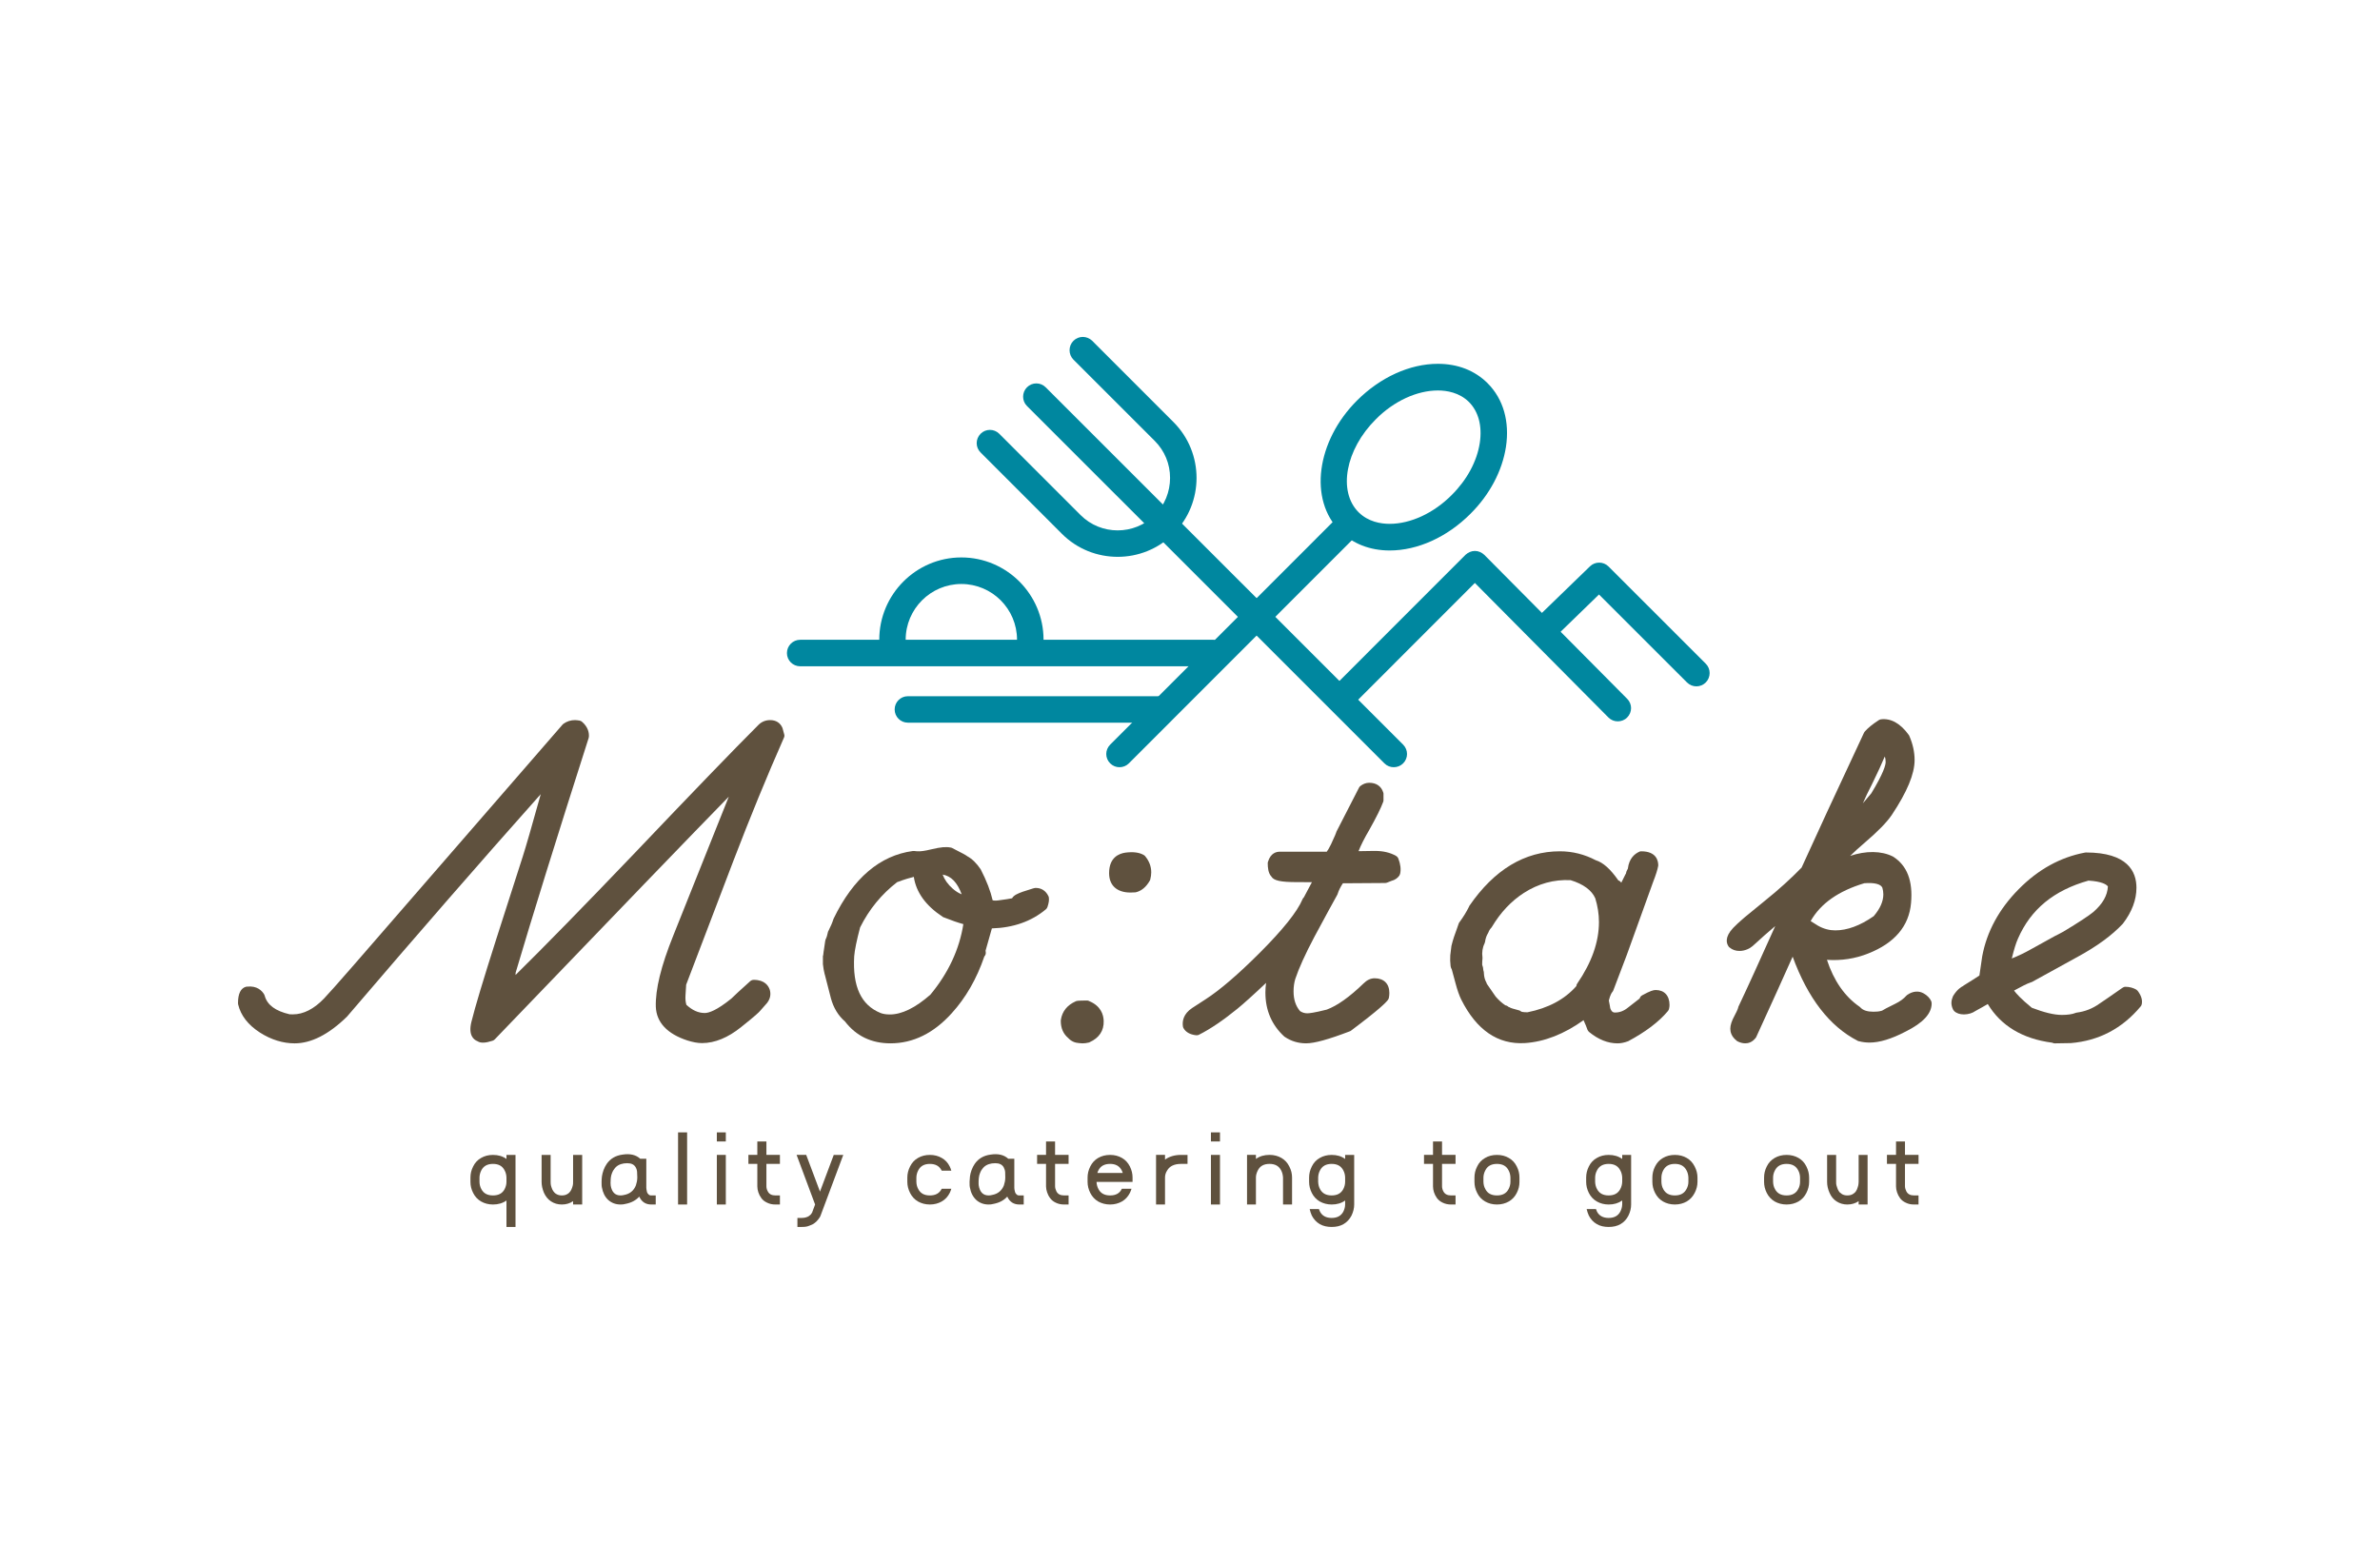 <?xml version="1.0" encoding="utf-8"?>
<!-- Generator: Adobe Illustrator 22.1.0, SVG Export Plug-In . SVG Version: 6.00 Build 0)  -->
<svg version="1.1" id="レイヤー_1" xmlns="http://www.w3.org/2000/svg" xmlns:xlink="http://www.w3.org/1999/xlink" x="0px"
	 y="0px" width="350px" height="230px" viewBox="0 0 350 230" style="enable-background:new 0 0 350 230;" xml:space="preserve">
<style type="text/css">
	.st0{fill:#5F513E;}
	.st1{fill:#00879F;}
</style>
<g>
	<g>
		<path class="st0" d="M115.072,107.067c-0.32-0.764-0.961-1.161-1.817-1.161c-0.664,0-1.25,0.243-1.694,0.683
			c-3.677,3.67-9.858,10.082-18.386,19.042c-7.3,7.632-13.138,13.605-17.36,17.761c0.008-0.112,0.011-0.243,0.015-0.336
			c2.427-8.211,6.039-19.833,10.742-34.534c0.015-0.058,0.023-0.123,0.031-0.193c0.038-0.548-0.112-1.405-1.011-2.176
			c-0.104-0.089-0.224-0.151-0.363-0.177c-0.243-0.035-0.467-0.07-0.664-0.07c-0.621,0-1.196,0.177-1.709,0.544
			c-0.05,0.035-0.096,0.081-0.135,0.127l-30.694,35.352c-2.35,2.705-3.789,4.306-4.383,4.931c-1.478,1.54-3.025,2.323-4.572,2.323
			c-0.189,0-0.378-0.011-0.482-0.011c-2.076-0.482-3.28-1.354-3.662-2.72c-0.012-0.07-0.035-0.116-0.062-0.17
			c-0.339-0.598-1.084-1.335-2.531-1.177c-0.046,0-0.092,0-0.135,0.011c-0.795,0.205-1.2,1.019-1.2,2.408
			c0,0.058,0.008,0.112,0.019,0.193c0.39,1.64,1.466,3.021,3.202,4.14c1.682,1.073,3.407,1.59,5.113,1.59
			c2.411,0,4.993-1.289,7.698-3.932c10.318-12.073,19.887-23.07,28.492-32.72c-1.32,4.742-2.207,7.809-2.631,9.125l-3.901,12.151
			c-1.891,5.931-3.137,10.048-3.677,12.255c-0.452,1.891,0.301,2.573,0.911,2.809c0.451,0.301,1.165,0.274,2.191-0.066
			c0.135-0.042,0.251-0.108,0.34-0.204c17.861-18.594,29.402-30.571,34.418-35.695l-8.157,20.412
			c-1.814,4.503-2.647,7.941-2.574,10.48c0.089,2.292,1.663,3.99,4.657,4.966c0.768,0.239,1.478,0.382,2.13,0.382
			c1.902,0,3.835-0.806,5.768-2.362c2.13-1.698,2.609-2.168,2.794-2.392c0.397-0.463,0.64-0.744,0.748-0.849
			c0.853-0.853,0.822-1.69,0.66-2.242c-0.177-0.54-0.71-1.458-2.35-1.458c-0.193,0-0.382,0.069-0.529,0.2
			c-1.447,1.3-2.396,2.176-2.767,2.551c-2.153,1.748-3.322,2.126-3.916,2.126c-0.938,0-1.821-0.394-2.701-1.207
			c-0.116-0.394-0.162-0.83-0.131-1.358c0.046-0.81,0.085-1.312,0.1-1.597c0.004-0.031,0.011-0.038,0.023-0.062l6.922-18.154
			c2.423-6.324,4.923-12.425,7.435-18.116c0.081-0.166,0.089-0.359,0.031-0.513L115.072,107.067z"/>
		<path class="st0" d="M152.326,130.589c-0.15,0-0.247,0-1.918,0.556c-0.718,0.262-1.335,0.513-1.571,0.964
			c-0.351,0.081-0.98,0.174-2.079,0.32c-0.355,0.05-0.648,0.015-0.776-0.015c-0.313-1.354-0.891-2.871-1.763-4.565
			c-0.586-0.868-1.25-1.536-1.98-1.929c-0.177-0.147-0.614-0.39-2.219-1.204c-0.062-0.035-0.131-0.05-0.197-0.062
			c-0.687-0.139-1.436-0.085-2.882,0.262c-0.988,0.243-1.52,0.286-1.79,0.286c-0.235,0-0.471-0.011-0.691-0.043
			c-0.077-0.011-0.147-0.011-0.224,0c-4.831,0.652-8.747,3.982-11.637,9.928c-0.027,0.039-0.038,0.089-0.05,0.128
			c-0.135,0.451-0.378,1.015-0.725,1.705c-0.042,0.054-0.073,0.135-0.081,0.208c-0.066,0.371-0.181,0.749-0.335,1.046
			c-0.027,0.089-0.05,0.177-0.058,0.247c-0.05,0.436-0.123,0.868-0.189,1.296l-0.039,0.232c-0.019,0.17-0.054,0.405-0.062,0.536
			c-0.031,0.047-0.043,0.112-0.043,0.181c-0.008,0.297-0.011,0.544,0,0.919c-0.004,0.046-0.004,0.158,0,0.204
			c0.054,0.552,0.147,1.023,0.251,1.455c0.008,0.042,0.027,0.07,0.039,0.123l0.883,3.434c0.378,1.416,1.08,2.57,2.076,3.43
			c1.636,2.134,3.886,3.214,6.694,3.214c3.315,0,6.347-1.482,9.006-4.434c2.041-2.241,3.666-5.039,4.792-8.346
			c0.17-0.17,0.243-0.413,0.205-0.659l-0.027-0.185c0.382-1.358,0.687-2.435,0.93-3.28c3.168-0.096,5.826-1.038,7.937-2.805
			c0.104-0.089,0.193-0.2,0.239-0.359c0.197-0.586,0.255-1.007,0.201-1.381c-0.008-0.081-0.039-0.147-0.062-0.193
			C153.816,131.032,153.16,130.589,152.326,130.589z M140.102,130.693c-0.71-0.617-1.208-1.335-1.478-2.064l0,0
			c1.242,0.201,2.161,1.157,2.801,2.901C140.974,131.345,140.531,131.079,140.102,130.693z M141.669,135.913
			c-0.583,3.716-2.211,7.196-4.846,10.372c-2.203,1.933-4.194,2.913-5.969,2.913c-0.548,0-1.003-0.077-1.366-0.216
			c-2.855-1.165-4.125-3.878-3.87-8.342c0.073-0.922,0.367-2.346,0.868-4.244c1.335-2.678,3.164-4.893,5.437-6.652
			c1.158-0.44,1.937-0.652,2.462-0.78c0.34,2.277,1.767,4.241,4.237,5.865c0.039,0.05,0.089,0.058,0.135,0.074
			C139.936,135.373,140.901,135.705,141.669,135.913z"/>
		<path class="st0" d="M160.182,147.238c-0.096-0.069-0.2-0.089-0.305-0.089c-1.381,0-1.54,0.046-1.682,0.116
			c-1.239,0.552-1.991,1.462-2.184,2.724c-0.012,0.046-0.012,0.143-0.012,0.17c0,1.061,0.375,1.906,1.1,2.512
			c0.424,0.463,0.972,0.703,1.597,0.741c0.147,0.023,0.32,0.035,0.49,0.035c0.278,0,0.602-0.031,0.938-0.12
			c0.046-0.004,0.085-0.015,0.12-0.05c1.397-0.625,2.114-1.698,2.064-3.141C162.273,149.202,161.876,147.94,160.182,147.238z"/>
		<path class="st0" d="M168.146,125.719c-0.641-0.351-1.486-0.467-2.651-0.32c-0.891,0.131-2.392,0.667-2.392,3.017
			c0,1.802,1.142,2.851,3.141,2.851c0.216,0,0.452-0.008,0.691-0.027c0.039,0,0.081-0.015,0.108-0.015
			c0.822-0.193,1.512-0.776,2.033-1.69c0.039-0.047,0.07-0.135,0.085-0.201c0.092-0.371,0.139-0.714,0.139-1.046
			c0-0.883-0.317-1.686-0.93-2.411C168.3,125.827,168.231,125.754,168.146,125.719z"/>
		<path class="st0" d="M205.296,125.877c-0.849-0.486-1.891-0.729-3.048-0.729h-0.274c-0.907,0.027-1.628,0.035-2.188,0.035
			c0.332-0.861,0.86-1.902,1.57-3.114c1.061-1.887,1.721-3.23,2.049-4.121c0.039-0.089,0.05-0.173,0.05-0.27v-0.915
			c0-0.085-0.011-0.17-0.05-0.25c-0.29-0.891-1.019-1.389-2.049-1.389c-0.486,0-0.922,0.181-1.304,0.478
			c-0.073,0.05-0.143,0.143-0.193,0.232l-3.318,6.467c-0.027,0.058-0.046,0.143-0.066,0.193c-0.015,0.062-0.12,0.351-0.741,1.686
			c-0.286,0.583-0.486,0.907-0.625,1.084h-6.918c-0.475,0-1.324,0.181-1.717,1.462c-0.031,0.073-0.042,0.158-0.042,0.243
			c0,0.598,0.062,1.447,0.533,1.941c0.343,0.61,1.385,0.825,3.746,0.825c0.999,0,1.702,0.008,2.219,0.008l-1.192,2.242
			c-0.089,0.066-0.151,0.162-0.201,0.289c-0.752,1.798-2.875,4.453-6.305,7.883c-3.153,3.149-5.83,5.452-7.945,6.814l-1.956,1.27
			c-1.343,0.887-1.482,1.983-1.373,2.713c0.015,0.092,0.038,0.181,0.092,0.262c0.316,0.571,0.942,0.941,1.848,1.042
			c0.154,0.004,0.305-0.004,0.444-0.089c1.648-0.826,3.542-2.111,5.637-3.816c0.876-0.718,2.288-1.976,4.21-3.797
			c-0.066,0.467-0.1,0.953-0.1,1.424c0,2.62,0.945,4.788,2.786,6.474c0.019,0.019,0.054,0.043,0.089,0.058
			c0.922,0.621,1.98,0.934,3.118,0.934c1.219,0,3.318-0.582,6.413-1.767c0.066-0.008,0.128-0.066,0.181-0.097
			c4.194-3.148,5.101-4.094,5.429-4.518c0.066-0.096,0.12-0.205,0.143-0.305c0.046-0.247,0.07-0.478,0.07-0.729
			c0-1.35-0.81-2.153-2.165-2.153c-0.586,0-1.134,0.263-1.628,0.757c-2.045,1.987-3.893,3.295-5.421,3.854
			c-1.917,0.486-2.608,0.541-2.848,0.541c-0.382,0-0.737-0.1-1.076-0.328c-0.644-0.764-0.949-1.717-0.949-2.901
			c0-0.679,0.089-1.273,0.251-1.818c0.517-1.551,1.451-3.627,2.801-6.178c1.64-3.052,2.774-5.124,3.376-6.204
			c0.031-0.077,0.05-0.123,0.07-0.173c0.135-0.452,0.39-0.957,0.752-1.52l6.239-0.042c0.108,0,0.224-0.043,0.339-0.085
			c0.07-0.043,0.297-0.108,0.587-0.235c0.486-0.123,0.883-0.394,1.15-0.78c0.046-0.089,0.081-0.181,0.104-0.251
			c0.151-0.656,0.062-1.409-0.258-2.242C205.574,126.113,205.454,125.97,205.296,125.877z"/>
		<path class="st0" d="M243.48,145.602c-0.328,0-0.791,0.119-1.98,0.779c-0.185,0.1-0.32,0.266-0.374,0.471
			c-0.803,0.61-1.354,1.065-1.686,1.312c-0.633,0.521-1.258,0.749-1.921,0.749c-0.185,0-0.498,0-0.721-0.644
			c-0.019-0.151-0.066-0.44-0.205-1.123c0.208-0.826,0.424-1.158,0.533-1.27c0.066-0.081,0.112-0.166,0.143-0.262
			c1.003-2.616,1.652-4.345,1.964-5.166c2.022-5.603,3.318-9.191,3.878-10.75c0.409-1.046,0.644-1.81,0.737-2.327
			c0.012-0.046,0.012-0.085,0.012-0.112c0-0.629-0.247-2.057-2.497-2.057c-0.119,0-0.224,0.007-0.335,0.085
			c-0.652,0.305-1.459,0.972-1.636,2.465c-0.015,0.035-0.042,0.104-0.096,0.193c-0.05,0.062-0.154,0.29-0.201,0.567
			c-0.019,0.011-0.023,0.019-0.038,0.042l-0.633,1.266c-0.07-0.116-0.17-0.212-0.301-0.285c-0.038-0.023-0.081-0.039-0.127-0.047
			c-1.161-1.674-2.249-2.647-3.33-2.975c-1.651-0.868-3.426-1.312-5.271-1.312c-5.174,0-9.65,2.701-13.304,8.01
			c-0.016,0.039-0.043,0.062-0.054,0.124c-0.382,0.779-0.861,1.551-1.435,2.33c-0.046,0.054-0.077,0.116-0.1,0.201l-0.262,0.756
			c-0.293,0.78-0.579,1.59-0.795,2.5c-0.062,0.424-0.116,0.884-0.169,1.381c-0.031,0.498-0.023,1.007,0.046,1.571
			c0,0.058,0.023,0.154,0.042,0.193c0.027,0.093,0.066,0.193,0.127,0.278l0.548,2.03c0.274,1.042,0.559,1.844,0.849,2.431
			c2.245,4.484,5.383,6.633,9.345,6.402c2.894-0.185,5.792-1.332,8.643-3.369c0.266,0.587,0.463,1.061,0.586,1.431
			c0.058,0.112,0.139,0.228,0.239,0.313c1.37,1.115,2.771,1.663,4.167,1.663c0.463,0,0.964-0.089,1.567-0.313
			c2.519-1.347,4.487-2.813,5.838-4.426c0.081-0.092,0.135-0.201,0.166-0.309c0.046-0.209,0.081-0.39,0.081-0.583
			C245.517,146.42,244.745,145.602,243.48,145.602z M221.374,147.851c-0.49-0.32-0.991-0.78-1.428-1.285l-1.3-1.883
			c-0.011-0.085-0.05-0.158-0.092-0.243c-0.201-0.367-0.313-0.814-0.336-1.308c0-0.047-0.004-0.124-0.011-0.185
			c-0.058-0.158-0.093-0.351-0.104-0.544c-0.008-0.081-0.015-0.154-0.046-0.22c-0.085-0.216-0.089-0.32-0.089-0.335
			c0-0.297,0.008-0.587,0.043-0.88c0.004-0.062,0-0.108-0.004-0.181c-0.104-0.683,0.012-1.447,0.305-2.026
			c0.034-0.081,0.062-0.162,0.077-0.243c0.062-0.448,0.204-0.899,0.405-1.219c0.031-0.05,0.05-0.089,0.073-0.131
			c0.112-0.305,0.262-0.544,0.448-0.729c0.042-0.05,0.081-0.096,0.1-0.147c1.243-2.079,2.805-3.758,4.673-4.962
			c2.11-1.358,4.422-2.01,6.884-1.883c1.891,0.579,3.113,1.497,3.627,2.67c0.351,1.142,0.54,2.311,0.54,3.492
			c0,2.936-1.072,5.946-3.179,9.025c-0.093,0.108-0.139,0.247-0.143,0.39c-1.713,1.956-4.14,3.245-7.192,3.855
			c-0.718-0.004-0.914-0.096-0.914-0.096c-0.093-0.097-0.201-0.162-0.313-0.185c-0.938-0.239-1.204-0.347-1.273-0.378
			c-0.07-0.062-0.158-0.1-0.251-0.108l-0.112-0.092C221.637,147.921,221.517,147.871,221.374,147.851z"/>
		<path class="st0" d="M282.883,146.096c-0.71-0.401-1.547-0.347-2.373,0.2c-0.058,0.039-0.104,0.085-0.154,0.132
			c-0.394,0.451-0.938,0.853-1.64,1.196c-1.207,0.586-1.705,0.864-1.945,1.015c-0.42,0.131-0.849,0.158-1.262,0.158
			c-0.88,0-1.52-0.201-1.898-0.606c-0.038-0.038-0.081-0.081-0.123-0.116c-2.215-1.516-3.824-3.866-4.819-6.911
			c2.083,0.143,4.136-0.158,6.093-0.942c3.862-1.528,5.98-4.02,6.274-7.408c0.293-3.264-0.583-5.537-2.659-6.841
			c-1.713-0.865-3.997-0.865-6.289-0.096c0.583-0.575,1.277-1.212,2.08-1.891c1.991-1.702,3.314-3.056,4.047-4.144
			c2.245-3.376,3.345-6.019,3.345-8.06c0-1.173-0.259-2.354-0.764-3.519c-0.023-0.046-0.046-0.093-0.073-0.147
			c-1.238-1.725-2.65-2.508-4.113-2.323c-0.119,0.015-0.228,0.062-0.324,0.123c-0.961,0.621-1.64,1.196-2.076,1.702
			c-0.042,0.058-0.066,0.104-0.1,0.166c-4.19,8.936-7.184,15.438-9.168,19.813c-1.543,1.59-3.345,3.23-5.34,4.831l-3.01,2.465
			c-0.204,0.193-0.378,0.328-0.54,0.471c-0.339,0.301-0.664,0.583-1.177,1.111c-1.285,1.366-0.976,2.284-0.675,2.716
			c0.038,0.058,0.089,0.131,0.158,0.162c0.405,0.347,0.911,0.505,1.447,0.505c0.795,0,1.516-0.351,1.929-0.714
			c1.239-1.142,2.354-2.122,3.33-2.944c-2.335,5.201-4.102,9.094-5.391,11.807c-0.027,0.047-0.058,0.12-0.062,0.205
			c0,0.019-0.058,0.282-0.521,1.146c-0.428,0.784-0.633,1.416-0.633,1.937c0,0.471,0.154,1.146,0.918,1.748
			c0.027,0.027,0.062,0.073,0.1,0.085c0.382,0.205,0.783,0.316,1.181,0.316c0.421,0,1.015-0.131,1.536-0.802
			c0.039-0.054,0.077-0.1,0.096-0.166c2.242-4.897,4.032-8.844,5.336-11.776c2.234,6.101,5.433,10.26,9.573,12.378
			c0.05,0.043,0.108,0.054,0.166,0.054c0.513,0.139,1.042,0.201,1.571,0.201c1.435,0,3.18-0.505,5.332-1.632
			c2.558-1.281,3.801-2.635,3.801-4.129c0-0.092-0.019-0.185-0.042-0.278C283.84,146.84,283.45,146.412,282.883,146.096z
			 M273.951,118.141c0.351-0.806,0.795-1.759,1.343-2.809c0.837-1.717,1.459-3.056,1.875-4.067c0.093,0.239,0.131,0.513,0.131,0.799
			c0,0.448-0.289,1.613-2.107,4.607C274.761,117.188,274.348,117.678,273.951,118.141z M275.548,134.74
			c-2.01,1.401-3.901,2.091-5.66,2.091c-0.845,0-1.706-0.216-2.539-0.691c-0.235-0.147-0.59-0.374-1.077-0.675
			c1.459-2.585,4.106-4.433,7.891-5.568c1.474-0.12,2.431,0.127,2.655,0.66c0.092,0.309,0.143,0.656,0.143,0.98
			C276.96,132.564,276.49,133.633,275.548,134.74z"/>
		<path class="st0" d="M314.361,145.721c-0.066-0.073-0.123-0.123-0.197-0.177c-0.436-0.247-0.98-0.416-1.62-0.416
			c-0.162,0-0.313,0.081-0.448,0.17c-1.671,1.165-2.797,1.949-3.384,2.331c-0.957,0.683-2.076,1.142-3.322,1.3
			c-0.054,0-0.116,0.035-0.177,0.05c-0.478,0.189-1.15,0.289-1.995,0.289c-1.146,0-2.624-0.363-4.422-1.053
			c-1.613-1.32-2.307-2.107-2.612-2.531c1.05-0.579,1.875-1.003,2.469-1.212c0.043-0.011,0.081-0.027,0.128-0.031l6.806-3.746
			c2.774-1.516,4.974-3.106,6.598-4.842c1.332-1.733,1.999-3.519,1.999-5.286c0-2.377-1.292-5.19-7.424-5.19
			c-0.046,0-0.096,0-0.143,0.015c-3.616,0.675-6.907,2.489-9.766,5.398c-2.867,2.902-4.673,6.216-5.348,9.851
			c-0.193,1.293-0.332,2.215-0.413,2.832c-0.506,0.336-1.277,0.83-2.296,1.455c-0.038,0.019-0.066,0.042-0.112,0.089
			c-0.255,0.128-0.868,0.49-1.451,1.447c-0.019,0.031-0.031,0.066-0.054,0.12c-0.2,0.517-0.355,1.092,0.05,1.914
			c0.043,0.081,0.096,0.143,0.151,0.201c0.34,0.328,0.841,0.494,1.439,0.494c0.625,0,1.262-0.197,1.682-0.502
			c0.656-0.37,1.254-0.679,1.821-1.026c1.929,3.202,5.109,5.12,9.48,5.687c0.112,0.07,0.258,0.096,0.374,0.096
			c0.012,0,0.015,0,0.031,0l2.327-0.038c4.09-0.34,7.543-2.123,10.267-5.387c0.085-0.1,0.143-0.205,0.166-0.351
			C315.086,147.057,314.885,146.405,314.361,145.721z M309.985,130.365c-0.066,1.343-0.764,2.55-2.122,3.75
			c-0.691,0.571-2.172,1.544-4.406,2.89c-0.521,0.293-0.934,0.494-1.304,0.679l-3.515,1.944c-0.891,0.506-1.833,0.957-2.786,1.335
			c0.32-1.319,0.621-2.292,0.914-2.936c1.887-4.31,5.278-7.084,10.364-8.516C309.109,129.636,309.777,130.083,309.985,130.365z"/>
	</g>
	<g>
		<path class="st0" d="M74.48,169.853h1.331v3.33v0.64v6.625H74.48v-3.889c-0.544,0.394-1.211,0.59-1.983,0.59
			c-0.668,0-1.251-0.162-1.748-0.447c-0.509-0.294-0.899-0.71-1.169-1.258c-0.27-0.521-0.397-1.069-0.397-1.621v-0.64
			c0-0.563,0.127-1.104,0.397-1.628c0.27-0.556,0.66-0.968,1.169-1.254c0.497-0.293,1.08-0.447,1.748-0.447
			c0.772,0,1.439,0.193,1.983,0.594V169.853z M74.222,174.861c0.173-0.355,0.258-0.698,0.258-1.038v-0.64
			c-0.011-0.382-0.104-0.756-0.278-1.061c-0.316-0.637-0.891-0.946-1.705-0.946c-0.814,0-1.389,0.309-1.713,0.946
			c-0.166,0.324-0.266,0.687-0.27,1.061v0.64c0.008,0.417,0.104,0.741,0.27,1.057c0.324,0.629,0.899,0.934,1.713,0.934
			C73.323,175.814,73.898,175.509,74.222,174.861z"/>
		<path class="st0" d="M79.99,175.417c-0.22-0.537-0.343-1.061-0.343-1.594v-3.97h1.328v3.97c0,0.093,0.008,0.193,0.011,0.286
			c0.004,0.139,0.046,0.274,0.108,0.486c0.073,0.232,0.158,0.424,0.266,0.578c0.108,0.17,0.262,0.328,0.49,0.452
			c0.213,0.127,0.482,0.189,0.776,0.189c0.305,0,0.567-0.062,0.784-0.189c0.228-0.123,0.382-0.282,0.49-0.452
			c0.112-0.154,0.185-0.347,0.262-0.578c0.062-0.213,0.104-0.347,0.108-0.486c0.008-0.112,0.008-0.201,0.008-0.286v-3.97h1.339v3.97
			v3.326h-1.339v-0.494c-0.455,0.32-1.011,0.494-1.652,0.494c-0.61,0-1.138-0.162-1.59-0.459
			C80.596,176.401,80.245,175.988,79.99,175.417z"/>
		<path class="st0" d="M95.779,175.814h0.652v1.335h-0.652c-0.829,0-1.42-0.39-1.771-1.161c-0.517,0.571-1.188,0.911-2.014,1.069
			c-0.251,0.077-0.498,0.092-0.737,0.092c-0.725,0-1.331-0.239-1.821-0.679c-0.486-0.459-0.787-1.065-0.934-1.887v-0.015
			c-0.008-0.023-0.019-0.108-0.027-0.216c-0.008-0.1-0.011-0.293-0.008-0.563c0-0.266,0.027-0.513,0.054-0.791
			c0.039-0.282,0.124-0.579,0.235-0.915c0.127-0.328,0.274-0.625,0.467-0.907c0.532-0.772,1.308-1.231,2.326-1.366
			c1.104-0.177,1.976,0.031,2.605,0.61h0.891v2.682c0,0.081,0,0.174,0,0.235v1.339c0,0.073,0.011,0.154,0.023,0.247
			c0.008,0.092,0.039,0.204,0.073,0.382c0.035,0.128,0.116,0.251,0.224,0.347C95.479,175.783,95.61,175.814,95.779,175.814z
			 M91.747,175.752c0.868-0.151,1.451-0.633,1.763-1.412c0.127-0.378,0.201-0.741,0.208-1.123v-0.104l-0.027-0.668
			c0-0.008,0-0.019,0-0.027c-0.008-0.262-0.07-0.482-0.201-0.729c-0.224-0.413-0.64-0.617-1.25-0.617
			c-0.158,0-0.313,0.008-0.494,0.034c-0.633,0.1-1.104,0.367-1.412,0.822c-0.139,0.154-0.239,0.351-0.332,0.59
			c-0.085,0.228-0.143,0.428-0.166,0.625c-0.027,0.189-0.038,0.378-0.038,0.575c-0.015,0.208-0.015,0.347,0,0.436
			c0,0.093,0.008,0.128,0.011,0.189c0,0.004,0,0.004,0,0.011c0.162,0.972,0.644,1.459,1.447,1.459
			C91.4,175.814,91.57,175.799,91.747,175.752z"/>
		<path class="st0" d="M101.046,177.149h-1.331v-10.607h1.331V177.149z"/>
		<path class="st0" d="M105.418,167.877v-1.335h1.32v1.335H105.418z M105.418,177.149v-7.296h1.32v7.296H105.418z"/>
		<path class="st0" d="M114.694,171.176h-1.987v3.311c0.008,0.262,0.066,0.494,0.201,0.729c0.205,0.409,0.583,0.598,1.119,0.598
			h0.667v1.335h-0.667c-0.459,0-0.868-0.092-1.219-0.27c-0.37-0.17-0.648-0.394-0.845-0.668c-0.2-0.27-0.347-0.563-0.444-0.86
			c-0.096-0.294-0.147-0.583-0.147-0.865v-3.311h-1.312v-1.323h1.312v-1.976h1.335v1.976h1.987V171.176z"/>
		<path class="st0" d="M122.611,169.853h1.401l-3.311,8.851c-0.019,0.081-0.066,0.17-0.115,0.266
			c-0.047,0.096-0.147,0.22-0.29,0.413c-0.151,0.193-0.328,0.37-0.521,0.505c-0.189,0.151-0.444,0.274-0.776,0.386
			c-0.328,0.143-0.687,0.173-1.069,0.173h-0.664v-1.324h0.664c0.231,0,0.432-0.031,0.625-0.092c0.189-0.054,0.335-0.135,0.436-0.208
			c0.1-0.089,0.189-0.178,0.274-0.239c0.069-0.131,0.119-0.185,0.151-0.239c0.019-0.043,0.031-0.085,0.05-0.093v-0.027l0.401-1.077
			l-2.72-7.296h1.413l2.026,5.398L122.611,169.853z"/>
		<path class="st0" d="M138.493,174.83h1.408c-0.066,0.209-0.135,0.421-0.235,0.614c-0.274,0.548-0.66,0.964-1.173,1.258
			c-0.498,0.285-1.084,0.447-1.748,0.447c-0.66,0-1.246-0.162-1.748-0.447c-0.505-0.294-0.891-0.71-1.165-1.258
			c-0.266-0.521-0.401-1.069-0.401-1.621v-0.64c0-0.563,0.135-1.104,0.401-1.628c0.274-0.556,0.66-0.968,1.165-1.254
			c0.502-0.293,1.088-0.447,1.748-0.447c0.664,0,1.25,0.154,1.748,0.447c0.513,0.286,0.899,0.699,1.173,1.254
			c0.1,0.193,0.169,0.394,0.235,0.618h-1.408c-0.015-0.035-0.027-0.05-0.031-0.05c-0.328-0.637-0.899-0.946-1.717-0.946
			c-0.81,0-1.385,0.309-1.705,0.946c-0.174,0.324-0.27,0.687-0.278,1.061v0.64c0.012,0.417,0.108,0.741,0.278,1.057
			c0.32,0.629,0.895,0.934,1.705,0.934c0.818,0,1.389-0.305,1.717-0.934C138.466,174.876,138.478,174.857,138.493,174.83z"/>
		<path class="st0" d="M149.899,175.814h0.648v1.335h-0.648c-0.822,0-1.42-0.39-1.771-1.161c-0.521,0.571-1.192,0.911-2.018,1.069
			c-0.251,0.077-0.501,0.092-0.733,0.092c-0.729,0-1.335-0.239-1.821-0.679c-0.486-0.459-0.795-1.065-0.938-1.887v-0.015
			c-0.008-0.023-0.023-0.108-0.027-0.216c-0.008-0.1-0.015-0.293-0.008-0.563c0.008-0.266,0.027-0.513,0.062-0.791
			c0.034-0.282,0.116-0.579,0.232-0.915c0.119-0.328,0.274-0.625,0.463-0.907c0.533-0.772,1.308-1.231,2.327-1.366
			c1.111-0.177,1.98,0.031,2.609,0.61h0.887v2.682c0,0.081,0,0.174,0,0.235v1.339c0,0.073,0.008,0.154,0.019,0.247
			c0.011,0.092,0.046,0.204,0.085,0.382c0.031,0.128,0.108,0.251,0.216,0.347C149.606,175.783,149.733,175.814,149.899,175.814z
			 M145.867,175.752c0.864-0.151,1.451-0.633,1.763-1.412c0.123-0.378,0.201-0.741,0.204-1.123v-0.104l-0.015-0.668
			c0-0.008,0-0.019,0-0.027c-0.015-0.262-0.085-0.482-0.208-0.729c-0.228-0.413-0.644-0.617-1.239-0.617
			c-0.166,0-0.328,0.008-0.505,0.034c-0.637,0.1-1.104,0.367-1.42,0.822c-0.131,0.154-0.239,0.351-0.324,0.59
			c-0.089,0.228-0.143,0.428-0.162,0.625c-0.031,0.189-0.043,0.378-0.05,0.575c-0.008,0.208-0.008,0.347,0,0.436
			c0.008,0.093,0.011,0.128,0.019,0.189c0,0.004,0,0.004,0,0.011c0.166,0.972,0.644,1.459,1.447,1.459
			C145.524,175.814,145.69,175.799,145.867,175.752z"/>
		<path class="st0" d="M157.145,171.176h-1.987v3.311c0.011,0.262,0.081,0.494,0.197,0.729c0.212,0.409,0.586,0.598,1.13,0.598h0.66
			v1.335h-0.66c-0.459,0-0.872-0.092-1.227-0.27c-0.359-0.17-0.629-0.394-0.825-0.668c-0.205-0.27-0.351-0.563-0.448-0.86
			c-0.096-0.294-0.155-0.583-0.155-0.865v-3.311h-1.316v-1.323h1.316v-1.976h1.328v1.976h1.987V171.176z"/>
		<path class="st0" d="M164.994,174.83h1.405c-0.058,0.209-0.147,0.421-0.239,0.614c-0.278,0.548-0.663,0.964-1.165,1.258
			c-0.505,0.285-1.088,0.447-1.744,0.447c-0.667,0-1.25-0.162-1.759-0.447c-0.494-0.294-0.883-0.71-1.158-1.258
			c-0.266-0.521-0.397-1.069-0.397-1.621v-0.64c0-0.563,0.131-1.104,0.397-1.628c0.274-0.556,0.664-0.968,1.158-1.254
			c0.509-0.293,1.092-0.447,1.759-0.447c0.656,0,1.239,0.154,1.744,0.447c0.502,0.286,0.887,0.699,1.165,1.254
			c0.262,0.525,0.393,1.065,0.393,1.628v0.64h-2.647h-2.651c0.019,0.417,0.12,0.741,0.282,1.057
			c0.328,0.629,0.903,0.934,1.713,0.934c0.83,0,1.405-0.305,1.713-0.953c0.008-0.008,0.011-0.019,0.011-0.027
			C164.974,174.834,164.982,174.83,164.994,174.83z M161.525,172.137c-0.07,0.112-0.108,0.235-0.143,0.374h3.727
			c-0.042-0.151-0.096-0.282-0.154-0.39c-0.331-0.637-0.903-0.946-1.705-0.946C162.408,171.176,161.833,171.497,161.525,172.137z"/>
		<path class="st0" d="M173.683,169.853h0.953v1.323h-0.953c-0.976,0-1.667,0.32-2.037,0.961c-0.216,0.328-0.32,0.675-0.32,1.045
			v3.967h-1.319v-3.967v-3.33h1.319v0.691C171.943,170.1,172.726,169.853,173.683,169.853z"/>
		<path class="st0" d="M178.078,167.877v-1.335h1.331v1.335H178.078z M178.078,177.149v-7.296h1.331v7.296H178.078z"/>
		<path class="st0" d="M189.603,171.554c0.274,0.525,0.405,1.065,0.405,1.628v3.967h-1.328v-3.967
			c-0.019-0.382-0.119-0.756-0.278-1.061c-0.335-0.637-0.895-0.946-1.709-0.946c-0.837,0-1.405,0.32-1.721,0.961
			c-0.185,0.37-0.278,0.695-0.278,1.045v3.967h-1.308v-3.967v-3.33h1.308v0.594c0.552-0.401,1.219-0.594,1.999-0.594
			c0.66,0,1.239,0.154,1.748,0.447C188.943,170.586,189.329,170.999,189.603,171.554z"/>
		<path class="st0" d="M199.146,173.823v0.035v2.612v0.011v0.667c0,0.533-0.131,1.077-0.394,1.629
			c-0.274,0.525-0.668,0.964-1.173,1.254c-0.502,0.294-1.081,0.417-1.744,0.417c-0.656,0-1.247-0.123-1.752-0.417
			c-0.501-0.289-0.899-0.729-1.169-1.254c-0.139-0.29-0.239-0.633-0.313-0.961h1.354c0.05,0.127,0.108,0.247,0.166,0.39
			c0.328,0.61,0.895,0.918,1.713,0.918c0.814,0,1.377-0.309,1.709-0.918c0.17-0.347,0.266-0.683,0.27-1.057v-0.59
			c-0.54,0.394-1.204,0.59-1.98,0.59c-0.656,0-1.247-0.162-1.752-0.447c-0.501-0.294-0.899-0.71-1.169-1.258
			c-0.262-0.521-0.397-1.069-0.397-1.621v-0.64c0-0.563,0.135-1.104,0.397-1.628c0.27-0.556,0.668-0.968,1.169-1.254
			c0.505-0.293,1.096-0.447,1.752-0.447c0.776,0,1.439,0.193,1.98,0.594v-0.594h1.331v3.291v0.038V173.823z M197.544,174.88
			c0.17-0.328,0.266-0.683,0.27-1.057v-0.64c-0.004-0.374-0.1-0.744-0.27-1.061c-0.332-0.637-0.895-0.946-1.709-0.946
			c-0.818,0-1.385,0.309-1.713,0.946c-0.174,0.324-0.266,0.687-0.274,1.061v0.64c0.023,0.417,0.104,0.741,0.274,1.057
			c0.328,0.629,0.895,0.934,1.713,0.934C196.649,175.814,197.212,175.509,197.544,174.88z"/>
		<path class="st0" d="M214.051,171.176h-1.987v3.311c0.008,0.262,0.07,0.494,0.197,0.729c0.212,0.409,0.59,0.598,1.127,0.598h0.663
			v1.335h-0.663c-0.456,0-0.868-0.092-1.227-0.27c-0.367-0.17-0.625-0.394-0.841-0.668c-0.197-0.27-0.343-0.563-0.44-0.86
			c-0.096-0.294-0.143-0.583-0.143-0.865v-3.311h-1.324v-1.323h1.324v-1.976h1.327v1.976h1.987V171.176z"/>
		<path class="st0" d="M221.887,176.702c-0.494,0.285-1.084,0.447-1.744,0.447c-0.671,0-1.25-0.162-1.744-0.447
			c-0.505-0.294-0.911-0.71-1.169-1.258c-0.27-0.521-0.397-1.069-0.397-1.621v-0.64c0-0.563,0.128-1.104,0.397-1.628
			c0.258-0.556,0.664-0.968,1.169-1.254c0.494-0.293,1.073-0.447,1.744-0.447c0.66,0,1.25,0.154,1.744,0.447
			c0.509,0.286,0.895,0.699,1.169,1.254c0.27,0.525,0.394,1.065,0.394,1.628v0.64c0,0.552-0.123,1.1-0.394,1.621
			C222.783,175.992,222.397,176.408,221.887,176.702z M220.143,171.176c-0.818,0-1.397,0.309-1.709,0.946
			c-0.177,0.324-0.274,0.687-0.282,1.061v0.64c0.015,0.417,0.108,0.741,0.282,1.057c0.313,0.629,0.891,0.934,1.709,0.934
			c0.81,0,1.381-0.305,1.706-0.934c0.177-0.332,0.274-0.702,0.274-1.057v-0.64c-0.008-0.382-0.108-0.756-0.274-1.061
			C221.525,171.485,220.954,171.176,220.143,171.176z"/>
		<path class="st0" d="M239.872,173.823v0.035v2.612v0.011v0.667c0,0.533-0.124,1.077-0.394,1.629
			c-0.266,0.525-0.652,0.964-1.162,1.254c-0.501,0.294-1.092,0.417-1.748,0.417c-0.659,0-1.246-0.123-1.74-0.417
			c-0.513-0.289-0.903-0.729-1.177-1.254c-0.135-0.29-0.247-0.633-0.32-0.961h1.37c0.042,0.127,0.096,0.247,0.154,0.39
			c0.328,0.61,0.903,0.918,1.713,0.918c0.814,0,1.374-0.309,1.706-0.918c0.177-0.347,0.27-0.683,0.286-1.057v-0.59
			c-0.563,0.394-1.212,0.59-1.991,0.59c-0.659,0-1.246-0.162-1.74-0.447c-0.513-0.294-0.903-0.71-1.177-1.258
			c-0.262-0.521-0.394-1.069-0.394-1.621v-0.64c0-0.563,0.131-1.104,0.394-1.628c0.274-0.556,0.663-0.968,1.177-1.254
			c0.494-0.293,1.081-0.447,1.74-0.447c0.78,0,1.428,0.193,1.991,0.594v-0.594h1.312v3.291v0.038V173.823z M238.275,174.88
			c0.177-0.328,0.27-0.683,0.286-1.057v-0.64c-0.016-0.374-0.108-0.744-0.286-1.061c-0.332-0.637-0.891-0.946-1.706-0.946
			c-0.81,0-1.385,0.309-1.713,0.946c-0.174,0.324-0.27,0.687-0.278,1.061v0.64c0.019,0.417,0.108,0.741,0.278,1.057
			c0.328,0.629,0.903,0.934,1.713,0.934C237.383,175.814,237.943,175.509,238.275,174.88z"/>
		<path class="st0" d="M248.052,176.702c-0.498,0.285-1.088,0.447-1.748,0.447c-0.664,0-1.246-0.162-1.748-0.447
			c-0.501-0.294-0.887-0.71-1.165-1.258c-0.266-0.521-0.397-1.069-0.397-1.621v-0.64c0-0.563,0.131-1.104,0.397-1.628
			c0.278-0.556,0.664-0.968,1.165-1.254c0.502-0.293,1.084-0.447,1.748-0.447c0.66,0,1.25,0.154,1.748,0.447
			c0.498,0.286,0.883,0.699,1.165,1.254c0.27,0.525,0.413,1.065,0.413,1.628v0.64c0,0.552-0.143,1.1-0.413,1.621
			C248.936,175.992,248.55,176.408,248.052,176.702z M246.304,171.176c-0.818,0-1.381,0.309-1.709,0.946
			c-0.174,0.324-0.266,0.687-0.27,1.061v0.64c0.015,0.417,0.1,0.741,0.27,1.057c0.328,0.629,0.891,0.934,1.709,0.934
			c0.814,0,1.377-0.305,1.709-0.934c0.189-0.332,0.282-0.702,0.282-1.057v-0.64c-0.015-0.382-0.112-0.756-0.282-1.061
			C247.682,171.485,247.119,171.176,246.304,171.176z"/>
		<path class="st0" d="M264.486,176.702c-0.509,0.285-1.088,0.447-1.756,0.447c-0.656,0-1.25-0.162-1.748-0.447
			c-0.494-0.294-0.895-0.71-1.166-1.258c-0.266-0.521-0.394-1.069-0.394-1.621v-0.64c0-0.563,0.128-1.104,0.394-1.628
			c0.27-0.556,0.672-0.968,1.166-1.254c0.497-0.293,1.092-0.447,1.748-0.447c0.668,0,1.247,0.154,1.756,0.447
			c0.501,0.286,0.891,0.699,1.161,1.254c0.262,0.525,0.401,1.065,0.401,1.628v0.64c0,0.552-0.139,1.1-0.401,1.621
			C265.377,175.992,264.987,176.408,264.486,176.702z M262.73,171.176c-0.814,0-1.377,0.309-1.705,0.946
			c-0.177,0.324-0.274,0.687-0.278,1.061v0.64c0.019,0.417,0.104,0.741,0.278,1.057c0.328,0.629,0.891,0.934,1.705,0.934
			c0.814,0,1.381-0.305,1.71-0.934c0.185-0.332,0.274-0.702,0.274-1.057v-0.64c-0.008-0.382-0.104-0.756-0.274-1.061
			C264.111,171.485,263.544,171.176,262.73,171.176z"/>
		<path class="st0" d="M269.043,175.417c-0.235-0.537-0.351-1.061-0.351-1.594v-3.97h1.328v3.97c0,0.093,0,0.193,0.008,0.286
			c0.015,0.139,0.05,0.274,0.124,0.486c0.058,0.232,0.147,0.424,0.254,0.578c0.1,0.17,0.266,0.328,0.482,0.452
			c0.224,0.127,0.486,0.189,0.78,0.189c0.305,0,0.571-0.062,0.791-0.189c0.212-0.123,0.386-0.282,0.49-0.452
			c0.104-0.154,0.193-0.347,0.251-0.578c0.069-0.213,0.1-0.347,0.108-0.486c0.019-0.112,0.023-0.201,0.023-0.286v-3.97h1.316v3.97
			v3.326h-1.316v-0.494c-0.471,0.32-1.023,0.494-1.663,0.494c-0.598,0-1.135-0.162-1.586-0.459
			C269.633,176.401,269.282,175.988,269.043,175.417z"/>
		<path class="st0" d="M282.138,171.176h-1.995v3.311c0.011,0.262,0.089,0.494,0.204,0.729c0.216,0.409,0.59,0.598,1.127,0.598
			h0.663v1.335h-0.663c-0.463,0-0.865-0.092-1.219-0.27c-0.363-0.17-0.641-0.394-0.837-0.668c-0.197-0.27-0.347-0.563-0.44-0.86
			c-0.1-0.294-0.15-0.583-0.15-0.865v-3.311h-1.335v-1.323h1.335v-1.976h1.316v1.976h1.995V171.176z"/>
	</g>
	<g>
		<path class="st1" d="M237.901,106.091c-0.49,0-0.988-0.185-1.37-0.571l-19.64-19.786l-17.124,17.136
			c-0.772,0.772-2.002,0.772-2.755,0c-0.768-0.764-0.768-2.002,0-2.763l18.509-18.517c0.363-0.332,0.857-0.563,1.374-0.563
			c0,0,0.004,0,0.008,0c0.521,0,1.011,0.232,1.377,0.575l21.014,21.176c0.764,0.764,0.756,1.98-0.008,2.747
			C238.904,105.91,238.406,106.091,237.901,106.091z"/>
		<path class="st1" d="M249.472,100.943c-0.509,0-0.996-0.193-1.381-0.571l-12.945-12.938l-6.973,6.768
			c-0.775,0.752-2.006,0.741-2.747-0.031c-0.752-0.772-0.744-2.018,0.027-2.771l8.369-8.107c0.756-0.737,1.976-0.729,2.724,0.019
			l14.303,14.3c0.76,0.756,0.76,1.991,0,2.759C250.468,100.751,249.97,100.943,249.472,100.943z"/>
		<g>
			<g>
				<path class="st1" d="M204.968,112.835c-0.505,0-0.999-0.185-1.381-0.571l-52.565-52.557c-0.753-0.741-0.753-1.987,0-2.743
					c0.764-0.768,1.998-0.768,2.759,0l52.565,52.553c0.76,0.772,0.76,1.987,0,2.747C205.964,112.65,205.466,112.835,204.968,112.835
					z"/>
				<path class="st1" d="M164.369,81.894c-2.979,0-5.954-1.123-8.219-3.399l-11.946-11.95c-0.764-0.756-0.764-1.976,0-2.751
					c0.752-0.76,1.991-0.76,2.747,0l11.961,11.961c3.002,2.998,7.891,2.998,10.908,0c1.455-1.454,2.249-3.419,2.249-5.471
					c0-2.053-0.795-3.982-2.249-5.437l-11.958-11.95c-0.764-0.772-0.764-2.014,0-2.778c0.76-0.757,1.987-0.757,2.755,0
					l11.958,11.961c4.518,4.526,4.518,11.888,0,16.414C170.307,80.771,167.336,81.894,164.369,81.894z"/>
			</g>
			<g>
				<path class="st1" d="M164.627,112.835c-0.494,0-0.984-0.185-1.369-0.571c-0.764-0.76-0.764-1.976,0-2.747l33.931-33.94
					c0.764-0.764,1.999-0.764,2.748,0c0.764,0.764,0.764,2.002,0,2.743l-33.924,33.944
					C165.627,112.65,165.133,112.835,164.627,112.835z"/>
				<path class="st1" d="M204.366,80.96c-2.929,0-5.456-1.007-7.32-2.87c-4.603-4.592-3.477-13.212,2.528-19.2
					c3.407-3.396,7.74-5.383,11.88-5.383c2.925,0,5.448,0.988,7.319,2.863c2.307,2.315,3.253,5.626,2.69,9.361
					c-0.544,3.511-2.388,7.026-5.225,9.839C212.831,78.981,208.499,80.96,204.366,80.96z M211.454,57.427
					c-3.06,0-6.478,1.555-9.133,4.244c-4.468,4.445-5.595,10.611-2.528,13.667c1.424,1.412,3.268,1.705,4.573,1.705
					c3.063,0,6.47-1.571,9.121-4.24c2.25-2.238,3.712-4.954,4.129-7.659c0.378-2.481-0.189-4.615-1.597-6.027
					C214.599,57.72,212.754,57.427,211.454,57.427z"/>
			</g>
		</g>
		<path class="st1" d="M178.464,97.992h-60.787c-1.08,0-1.952-0.865-1.952-1.941c0-1.081,0.872-1.957,1.952-1.957h60.787
			c1.073,0,1.941,0.876,1.941,1.957C180.405,97.127,179.537,97.992,178.464,97.992z"/>
		<path class="st1" d="M170.828,106.284h-37.32c-1.073,0-1.941-0.868-1.941-1.945c0-1.073,0.868-1.945,1.941-1.945h37.32
			c1.069,0,1.937,0.872,1.937,1.945C172.765,105.416,171.897,106.284,170.828,106.284z"/>
		<path class="st1" d="M151.508,96.012c-1.076,0-1.945-0.868-1.945-1.929c0-4.526-3.669-8.195-8.188-8.195
			c-4.503,0-8.188,3.669-8.188,8.195c0,1.061-0.868,1.929-1.945,1.929c-1.069,0-1.937-0.868-1.937-1.929
			c0-6.664,5.413-12.1,12.07-12.1c6.664,0,12.088,5.437,12.088,12.1C153.464,95.144,152.592,96.012,151.508,96.012z"/>
	</g>
</g>
<g>
</g>
<g>
</g>
<g>
</g>
<g>
</g>
<g>
</g>
<g>
</g>
<g>
</g>
<g>
</g>
<g>
</g>
<g>
</g>
<g>
</g>
<g>
</g>
<g>
</g>
<g>
</g>
<g>
</g>
</svg>
